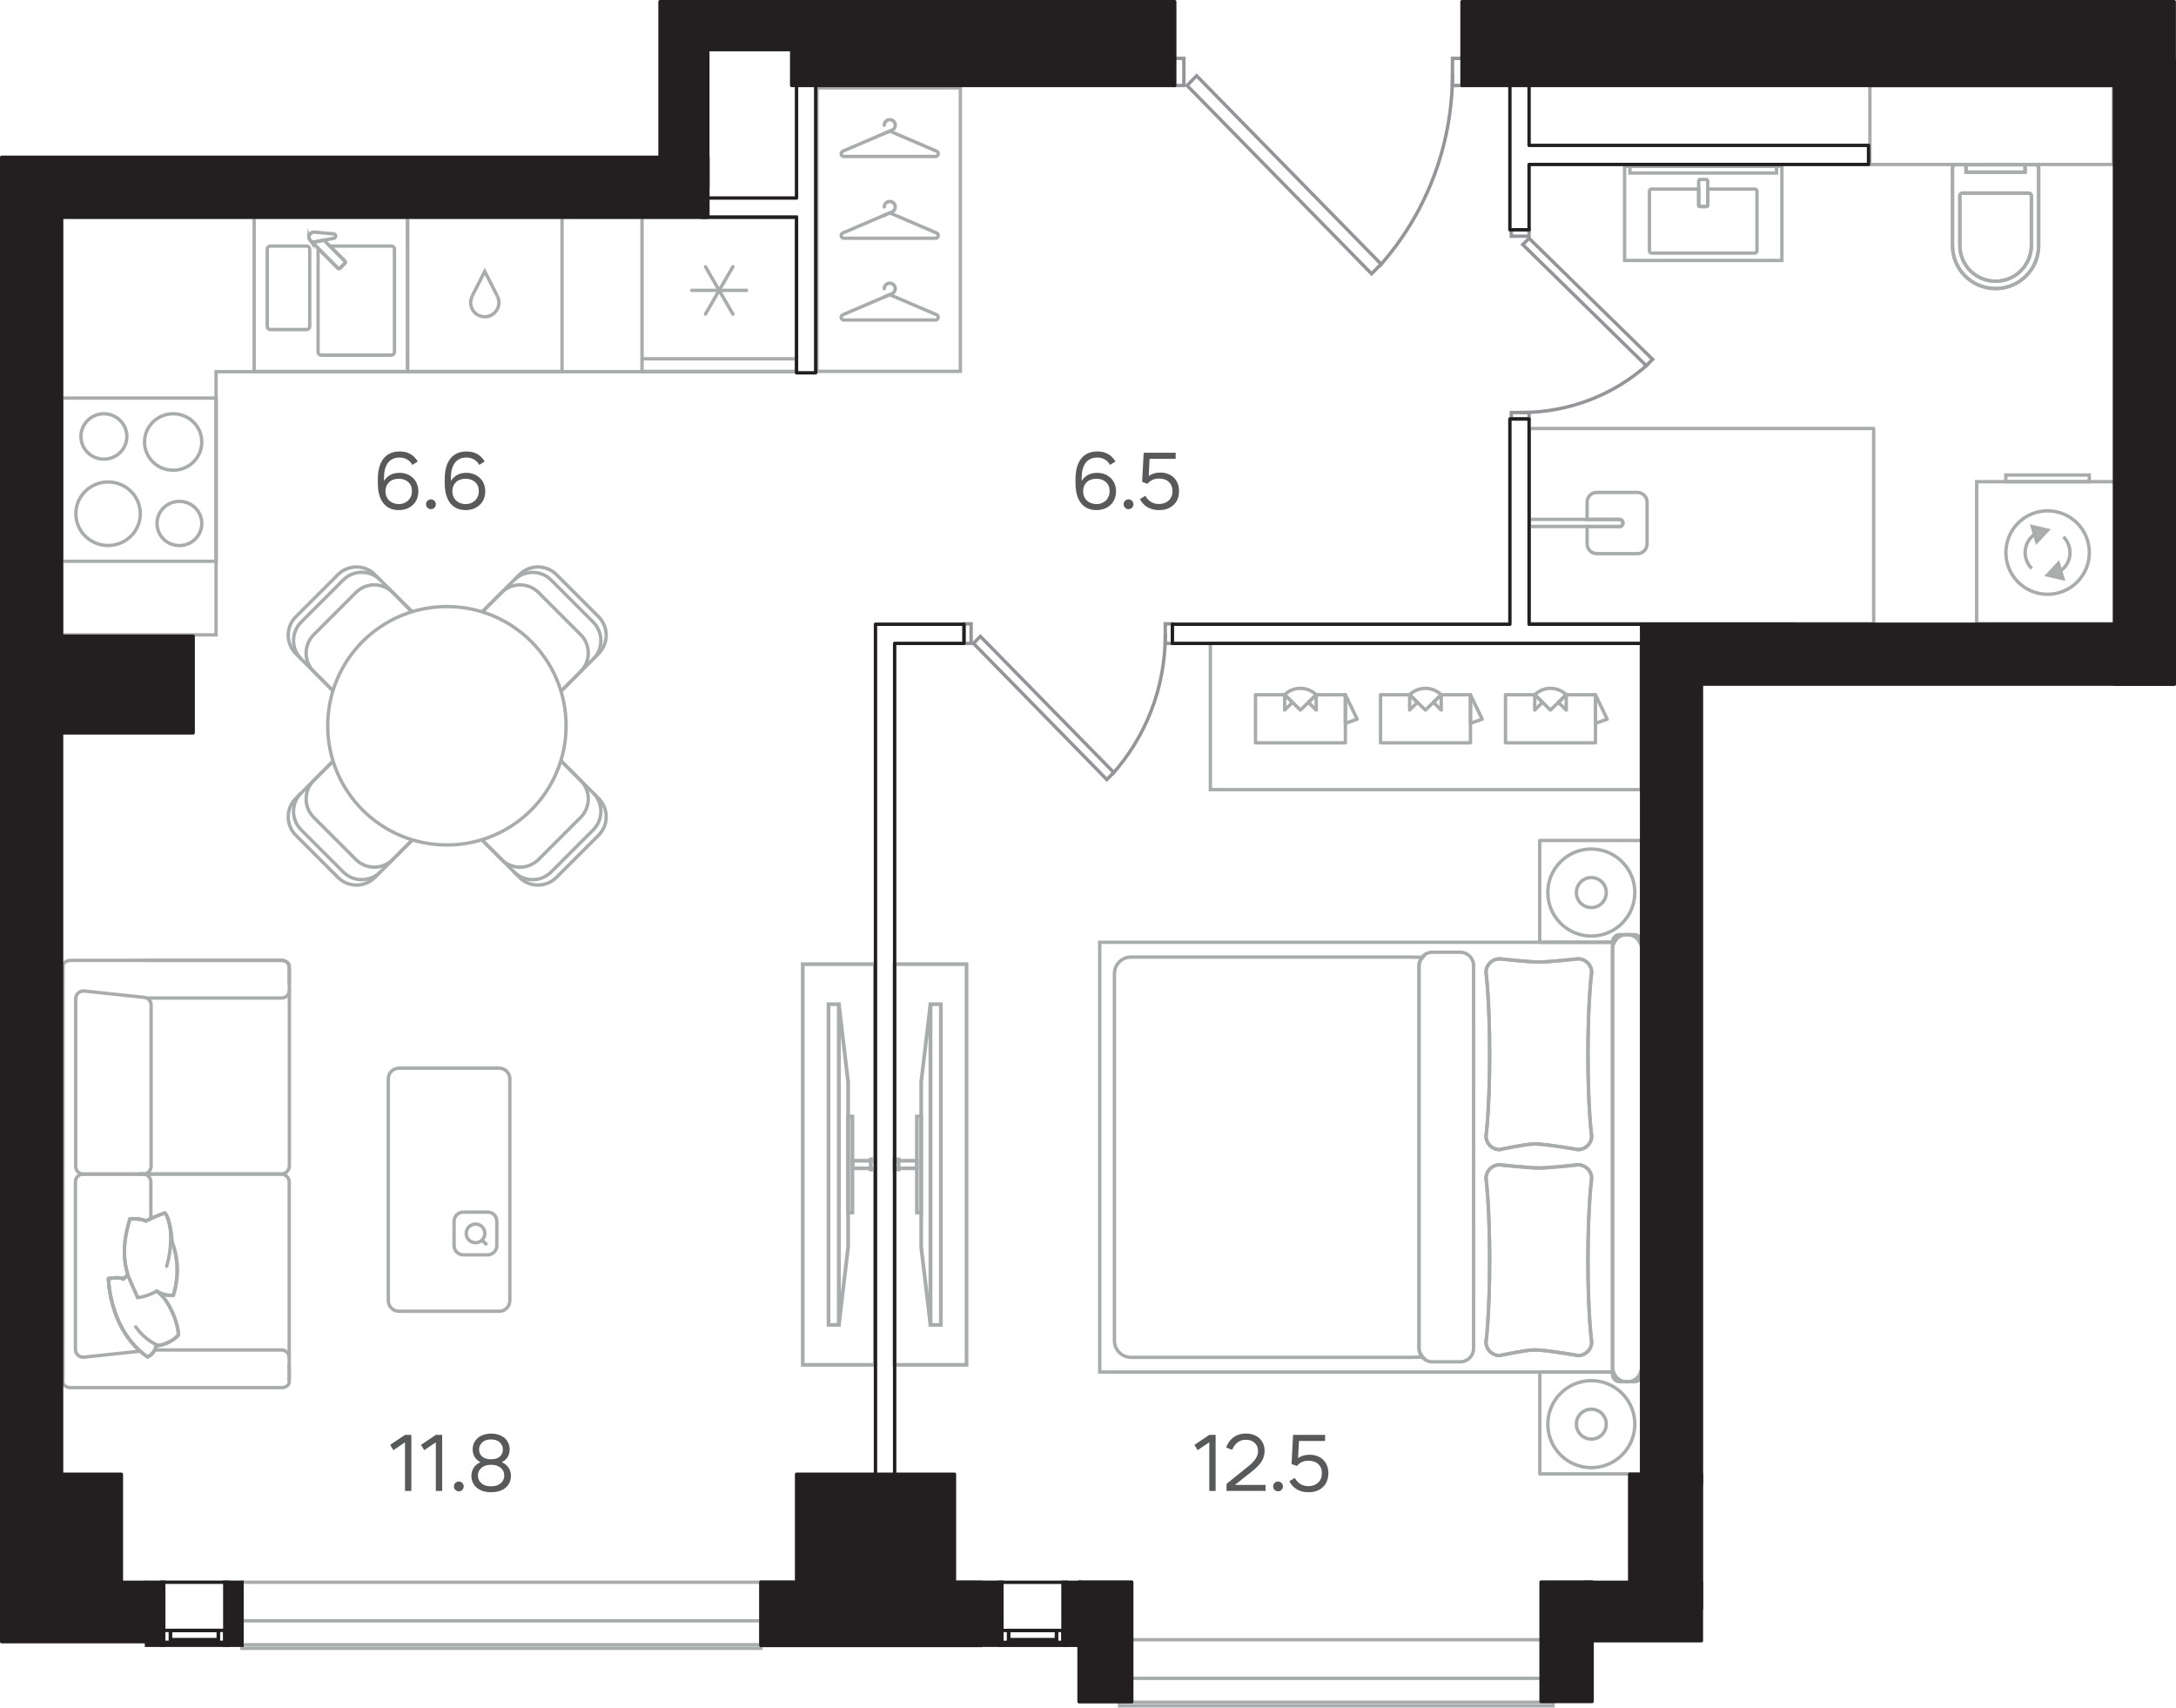 <?xml version="1.0" encoding="utf-8"?>
<!-- Generator: Adobe Illustrator 28.6.0, SVG Export Plug-In . SVG Version: 9.03 Build 54939)  -->
<svg version="1.1" xmlns="http://www.w3.org/2000/svg" xmlns:xlink="http://www.w3.org/1999/xlink" x="0px" y="0px"
	 viewBox="0 0 257.62 202.13" style="enable-background:new 0 0 257.62 202.13;" xml:space="preserve">
<g id="type-type">
</g>
<g id="type-color" style="display:none;">
	<polygon style="display:inline;fill:#E8F0DA;" points="96.57,73.89 178.76,73.89 178.76,24.29 175.36,24.29 175.36,10.12 
		142.34,10.12 142.34,39.88 141.21,39.88 141.21,10.12 96.57,10.12 96.57,10.97 104.79,11.07 104.79,11.54 96.57,11.54 96.57,54.98 
			"/>
	<path style="display:inline;fill:#E8F0DA;" d="M53.34,88.18L53.34,88.18l0.14-0.02L53.34,88.18z M14.37,186.91h80.78v-12.4h8.5
		V86.65H7.29v87.86h7.09v12.18V186.91z"/>
	<polygon style="display:inline;fill:#E8F0DA;" points="182.09,186.91 192.94,186.91 192.94,174.51 194.35,174.51 194.35,76.16 
		116.41,76.16 116.41,98.84 115.27,98.84 115.27,76.16 105.92,76.16 105.92,174.51 112.16,174.51 112.16,186.91 134.34,186.91 	"/>
	<path style="display:inline;fill:#E8F0DA;" d="M66.28,67.91L66.28,67.91l0-0.14L66.28,67.91z M39.55,67.91L39.55,67.91L39.55,67.91
		L39.55,67.91z M103.65,86.65V73.89h-7.09V44.13H94.3V25.71H7.29v49.6h15.59l0.09,11.34h75.65H103.65z"/>
	<rect x="83.1" y="4.93" style="display:inline;fill:#E8F0DA;" width="50.88" height="79"/>
	<rect x="113.7" y="10.4" style="display:inline;fill:#E8F0DA;" width="136.51" height="65.92"/>
	<rect x="76.01" y="67.84" style="display:inline;fill:#E8F0DA;" width="84.68" height="106.67"/>
	<rect x="127.88" y="177.92" style="display:inline;fill:#E8F0DA;" width="55.82" height="15.79"/>
	<path style="display:inline;fill:#E8F0DA;" d="M230.21,18.62h20.12v-8.5l-29.05,0.01v8.49h7.79H230.21z M246.67,56.81L246.67,56.81
		l0.25,0L246.67,56.81z M181.88,73.89h68.45V20.04h-39.82v8.22h-0.57v-8.22l-28.91,0.08v8.42h19.84v1.13h-19.84v44.22H181.88z"/>
</g>
<g id="bath">
	<g id="XMLID_00000171702567477797107560000014591089500642529689_">
		<g>
			<path style="fill:none;stroke:#A9ACAD;stroke-width:0.4;stroke-miterlimit:10;" d="M191.8,61.48h-10.75v0.84h10.75
				c0.19,0,0.34-0.19,0.34-0.42C192.14,61.67,191.99,61.48,191.8,61.48z"/>
			
				<polygon style="fill:none;stroke:#A9ACAD;stroke-width:0.4;stroke-linecap:round;stroke-linejoin:round;stroke-miterlimit:10;" points="
				203.38,50.72 221.83,50.72 221.83,73.82 181.05,73.82 181.05,50.72 193.96,50.72 			"/>
			<path style="fill:none;stroke:#A9ACAD;stroke-width:0.4;stroke-miterlimit:10;" d="M187.9,64.37v-2.04h3.83
				c0.23,0,0.41-0.19,0.41-0.42c0-0.23-0.18-0.42-0.41-0.42h-3.83v-2.04c0-0.64,0.51-1.16,1.14-1.16h4.82
				c0.63,0,1.14,0.52,1.14,1.16v4.93c0,0.64-0.51,1.16-1.14,1.16l-4.82,0C188.41,65.53,187.9,65.01,187.9,64.37z"/>
		</g>
	</g>
	<g>
		<g>
			<g>
				
					<rect x="192.97" y="19.63" style="fill:none;stroke:#A9ACAD;stroke-width:0.4;stroke-miterlimit:10;" width="17.36" height="0.85"/>
				<path style="fill:none;stroke:#A9ACAD;stroke-width:0.4;stroke-miterlimit:10;" d="M195.54,22.38h5.57v1.9
					c0,0.09,0.07,0.17,0.17,0.17h0.73c0.09,0,0.17-0.08,0.17-0.17v-1.9h5.57c0.14,0,0.26,0.12,0.26,0.26v7.06
					c0,0.14-0.12,0.26-0.26,0.26h-12.21c-0.14,0-0.26-0.11-0.26-0.26v-7.06C195.28,22.49,195.4,22.38,195.54,22.38z"/>
				<path style="fill:none;stroke:#A9ACAD;stroke-width:0.4;stroke-miterlimit:10;" d="M201.28,24.45h0.73
					c0.09,0,0.17-0.08,0.17-0.17v-2.87c0-0.1-0.08-0.17-0.17-0.17h-0.73c-0.1,0-0.17,0.08-0.17,0.17v2.87
					C201.11,24.37,201.18,24.45,201.28,24.45z"/>
			</g>
		</g>
		<g>
			<g>
				
					<rect x="192.34" y="19.69" style="fill:none;stroke:#A9ACAD;stroke-width:0.4;stroke-miterlimit:10;" width="18.62" height="11.14"/>
			</g>
		</g>
	</g>
	<g>
		<g>
			<path style="fill:none;stroke:#A9ACAD;stroke-width:0.4;stroke-miterlimit:10;" d="M236.26,34.16L236.26,34.16
				c-2.82,0-5.1-2.28-5.1-5.1v-9.19c0-0.21,0.17-0.38,0.38-0.38l9.44,0c0.21,0,0.38,0.17,0.38,0.38v9.19
				C241.36,31.88,239.07,34.16,236.26,34.16"/>
			<path style="fill:none;stroke:#A9ACAD;stroke-width:0.4;stroke-miterlimit:10;" d="M236.26,33.29L236.26,33.29
				c-2.34,0-4.23-1.89-4.23-4.23v-5.89c0-0.18,0.14-0.31,0.32-0.31l7.83,0c0.18,0,0.32,0.14,0.32,0.31l0,5.89
				C240.49,31.4,238.59,33.29,236.26,33.29"/>
			
				<rect x="232.76" y="19.49" style="fill:none;stroke:#A9ACAD;stroke-width:0.4;stroke-miterlimit:10;" width="6.99" height="0.89"/>
			<path style="fill:none;stroke:#A9ACAD;stroke-width:0.4;stroke-miterlimit:10;" d="M236.26,34.16L236.26,34.16
				c-2.82,0-5.1-2.28-5.1-5.1v-9.19c0-0.21,0.17-0.38,0.38-0.38l9.44,0c0.21,0,0.38,0.17,0.38,0.38v9.19
				C241.36,31.88,239.07,34.16,236.26,34.16z"/>
			<path style="fill:none;stroke:#A9ACAD;stroke-width:0.4;stroke-miterlimit:10;" d="M236.26,33.29L236.26,33.29
				c-2.34,0-4.23-1.89-4.23-4.23v-5.89c0-0.18,0.14-0.31,0.32-0.31l7.83,0c0.18,0,0.32,0.14,0.32,0.31l0,5.89
				C240.49,31.4,238.59,33.29,236.26,33.29z"/>
			
				<rect x="232.76" y="19.49" style="fill:none;stroke:#A9ACAD;stroke-width:0.4;stroke-miterlimit:10;" width="6.99" height="0.89"/>
		</g>
	</g>
	<g>
		<g>
			
				<rect x="234.02" y="57.02" style="fill:none;stroke:#A9ACAD;stroke-width:0.4;stroke-miterlimit:10;" width="16.79" height="16.79"/>
			<g>
				<polygon style="fill:#AEAEAC;stroke:#A9ACAD;stroke-width:0.4;stroke-miterlimit:10;" points="240.6,62.33 242.42,62.76 
					241.14,64.12 				"/>
				<polygon style="fill:#AEAEAC;stroke:#A9ACAD;stroke-width:0.4;stroke-miterlimit:10;" points="244.23,68.49 242.41,68.07 
					243.69,66.7 				"/>
				<path style="fill:none;stroke:#A9ACAD;stroke-width:0.4;stroke-miterlimit:10;" d="M237.48,65.41c0,2.73,2.21,4.94,4.94,4.94
					c2.72,0,4.94-2.21,4.94-4.94c0-2.73-2.21-4.94-4.94-4.94C239.69,60.47,237.48,62.68,237.48,65.41z"/>
				<path style="fill:none;stroke:#A9ACAD;stroke-width:0.4;stroke-miterlimit:10;" d="M241.11,63.1c-0.81,0.46-1.35,1.32-1.35,2.31
					c0,0.73,0.3,1.4,0.78,1.88"/>
				<path style="fill:none;stroke:#A9ACAD;stroke-width:0.4;stroke-miterlimit:10;" d="M243.72,67.73c0.81-0.46,1.35-1.32,1.35-2.31
					c0-0.73-0.3-1.4-0.78-1.88"/>
			</g>
			
				<rect x="237.47" y="56.23" style="fill:none;stroke:#A9ACAD;stroke-width:0.4;stroke-miterlimit:10;" width="9.88" height="0.79"/>
		</g>
	</g>
	
		<rect x="221.38" y="10.13" style="fill:none;stroke:#A9ACAD;stroke-width:0.4;stroke-miterlimit:10;" width="28.82" height="9.34"/>
</g>
<g id="kitchen">
	<g>
		<g>
			
				<rect x="7.29" y="47.12" style="fill:none;stroke:#A9ACAD;stroke-width:0.4;stroke-miterlimit:10;" width="18.3" height="19.32"/>
			<g>
				<path style="fill:none;stroke:#A9ACAD;stroke-width:0.4;stroke-miterlimit:10;" d="M15.02,51.67c0-1.48-1.22-2.69-2.72-2.69
					c-1.5,0-2.72,1.2-2.72,2.69c0,1.48,1.22,2.68,2.72,2.68C13.8,54.35,15.02,53.15,15.02,51.67z"/>
				<path style="fill:none;stroke:#A9ACAD;stroke-width:0.4;stroke-miterlimit:10;" d="M16.61,60.81c0-2.08-1.71-3.76-3.81-3.76
					c-2.11,0-3.82,1.69-3.82,3.76c0,2.08,1.71,3.76,3.82,3.76C14.9,64.58,16.61,62.89,16.61,60.81z"/>
				<path style="fill:none;stroke:#A9ACAD;stroke-width:0.4;stroke-miterlimit:10;" d="M23.89,61.96c0-1.44-1.19-2.61-2.65-2.61
					c-1.47,0-2.65,1.17-2.65,2.61c0,1.45,1.19,2.62,2.65,2.62C22.7,64.58,23.89,63.41,23.89,61.96z"/>
				<path style="fill:none;stroke:#A9ACAD;stroke-width:0.4;stroke-miterlimit:10;" d="M23.89,52.32c0-1.85-1.52-3.34-3.39-3.34
					c-1.87,0-3.39,1.5-3.39,3.34c0,1.85,1.52,3.34,3.39,3.34C22.37,55.67,23.89,54.17,23.89,52.32z"/>
			</g>
		</g>
	</g>
	<g>
		<g>
			
				<rect x="30.09" y="25.67" style="fill:none;stroke:#A9ACAD;stroke-width:0.4;stroke-miterlimit:10;" width="18.17" height="18.3"/>
			<path style="fill:none;stroke:#A9ACAD;stroke-width:0.4;stroke-miterlimit:10;" d="M36.31,39.01H32c-0.2,0-0.36-0.16-0.36-0.36
				v-9.15c0-0.2,0.16-0.37,0.36-0.37h4.31c0.2,0,0.36,0.17,0.36,0.37v9.15C36.67,38.84,36.51,39.01,36.31,39.01z"/>
			<path style="fill:none;stroke:#A9ACAD;stroke-width:0.4;stroke-miterlimit:10;" d="M46.35,29.13h-7.29l1.77,1.78
				c0.07,0.07,0.07,0.19,0,0.26l-0.57,0.58c-0.07,0.07-0.18,0.07-0.26,0l-2.31-2.32c-0.01,0.03-0.03,0.05-0.03,0.07v12.17
				c0,0.2,0.16,0.37,0.36,0.37h8.32c0.2,0,0.36-0.16,0.36-0.37V29.49C46.71,29.29,46.55,29.13,46.35,29.13z"/>
			<g>
				<path style="fill:none;stroke:#A9ACAD;stroke-width:0.4;stroke-miterlimit:10;" d="M37.19,27.47c-0.01,0-0.02,0-0.03,0
					L37.19,27.47z"/>
				<path style="fill:none;stroke:#A9ACAD;stroke-width:0.4;stroke-miterlimit:10;" d="M36.6,27.96c-0.01,0.04-0.02,0.07-0.02,0.11
					C36.58,28.03,36.59,28,36.6,27.96z"/>
				<path style="fill:none;stroke:#A9ACAD;stroke-width:0.4;stroke-miterlimit:10;" d="M36.93,27.52c0.04-0.02,0.08-0.02,0.12-0.03
					C37.01,27.5,36.97,27.5,36.93,27.52z"/>
				<path style="fill:none;stroke:#A9ACAD;stroke-width:0.4;stroke-miterlimit:10;" d="M36.81,27.6c-0.02,0.02-0.04,0.02-0.06,0.04
					c0,0,0,0.01-0.01,0.01C36.76,27.63,36.79,27.62,36.81,27.6z"/>
				<path style="fill:none;stroke:#A9ACAD;stroke-width:0.4;stroke-miterlimit:10;" d="M36.73,28.45c0.01,0.01,0.01,0.02,0.02,0.02
					l0.01,0.01C36.75,28.47,36.74,28.46,36.73,28.45z"/>
				<path style="fill:none;stroke:#A9ACAD;stroke-width:0.4;stroke-miterlimit:10;" d="M40.82,30.91l-2.46-2.48l-1.17,0.22
					c-0.16,0.01-0.3-0.05-0.41-0.15l3.22,3.24c0.07,0.07,0.19,0.07,0.26,0l0.57-0.58C40.89,31.1,40.89,30.98,40.82,30.91z"/>
				<path style="fill:none;stroke:#A9ACAD;stroke-width:0.4;stroke-miterlimit:10;" d="M36.62,27.84c0.01-0.02,0.03-0.04,0.04-0.06
					C36.65,27.8,36.63,27.82,36.62,27.84z"/>
				<path style="fill:none;stroke:#A9ACAD;stroke-width:0.4;stroke-miterlimit:10;" d="M36.63,28.29c-0.01-0.03-0.01-0.06-0.02-0.09
					C36.61,28.23,36.61,28.26,36.63,28.29z"/>
			</g>
			<path style="fill:none;stroke:#A9ACAD;stroke-width:0.4;stroke-miterlimit:10;" d="M39.5,27.68c0.31,0.03,0.33,0.47,0.02,0.53
				l-2.33,0.44c-0.33,0.02-0.6-0.24-0.61-0.56c-0.02-0.32,0.23-0.6,0.56-0.62L39.5,27.68z"/>
		</g>
	</g>
	<g>
		<g>
			
				<rect x="76.01" y="25.67" style="fill:none;stroke:#A9ACAD;stroke-width:0.4;stroke-miterlimit:10;" width="18.29" height="18.29"/>
			<line style="fill:none;stroke:#A9ACAD;stroke-width:0.4;stroke-miterlimit:10;" x1="76.01" y1="42.47" x2="94.3" y2="42.47"/>
			
				<line style="fill:none;stroke:#A9ACAD;stroke-width:0.4;stroke-linecap:round;stroke-linejoin:round;stroke-miterlimit:10;" x1="81.9" y1="34.37" x2="88.39" y2="34.37"/>
			
				<line style="fill:none;stroke:#A9ACAD;stroke-width:0.4;stroke-linecap:round;stroke-linejoin:round;stroke-miterlimit:10;" x1="83.52" y1="31.57" x2="86.77" y2="37.18"/>
			
				<line style="fill:none;stroke:#A9ACAD;stroke-width:0.4;stroke-linecap:round;stroke-linejoin:round;stroke-miterlimit:10;" x1="83.52" y1="37.18" x2="86.77" y2="31.57"/>
		</g>
	</g>
	<polygon style="fill:none;stroke:#A9ACAD;stroke-width:0.4;stroke-miterlimit:10;" points="7.29,75.15 25.58,75.15 25.58,44 
		94.3,44 94.3,25.71 25.58,25.71 21.29,25.71 7.29,25.71 	"/>
	<g id="XMLID_00000179618964582033879510000004727438491074251191_">
		<g>
			
				<rect x="48.25" y="25.67" style="fill:none;stroke:#A9ACAD;stroke-width:0.4;stroke-miterlimit:10;" width="18.29" height="18.3"/>
			<g>
				<path style="fill:none;stroke:#A9ACAD;stroke-width:0.4;stroke-miterlimit:10;" d="M58.89,35.07c0.36,0.7,0.16,1.55-0.45,2.06
					c-0.61,0.49-1.48,0.49-2.1,0c-0.61-0.51-0.8-1.36-0.43-2.06"/>
				<polyline style="fill:none;stroke:#A9ACAD;stroke-width:0.4;stroke-miterlimit:10;" points="58.89,35.06 57.39,32.13 
					55.89,35.06 				"/>
			</g>
		</g>
	</g>
</g>
<g id="furniture">
	<g>
		<g>
			<path style="fill:none;stroke:#A9ACAD;stroke-width:0.4;stroke-miterlimit:10;" d="M175.93,139.49c0,0,0.43,3.07,0.43,9.68
				c0,6.6-0.43,9.68-0.43,9.68c0,0.89,0.72,1.61,1.61,1.61c0,0,3.05-0.65,4.08-0.67c1.31-0.02,5.21,0.67,5.21,0.67
				c0.89,0,1.61-0.72,1.61-1.61c0,0-0.44-3.07-0.44-9.68c0-6.6,0.44-9.68,0.44-9.68c0-0.89-0.72-1.61-1.61-1.61
				c0,0-3.47,0.38-4.63,0.38c-1.17,0-4.66-0.38-4.66-0.38C176.65,137.88,175.93,138.6,175.93,139.49"/>
			<path style="fill:none;stroke:#A9ACAD;stroke-width:0.4;stroke-miterlimit:10;" d="M175.93,115.11c0,0,0.43,3.07,0.43,9.68
				c0,6.6-0.43,9.68-0.43,9.68c0,0.89,0.72,1.61,1.61,1.61c0,0,3.05-0.65,4.08-0.67c1.31-0.02,5.21,0.67,5.21,0.67
				c0.89,0,1.61-0.72,1.61-1.61c0,0-0.44-3.07-0.44-9.68c0-6.6,0.44-9.68,0.44-9.68c0-0.89-0.72-1.61-1.61-1.61
				c0,0-3.47,0.38-4.63,0.38c-1.17,0-4.66-0.38-4.66-0.38C176.65,113.5,175.93,114.22,175.93,115.11"/>
			<path style="fill:none;stroke:#A9ACAD;stroke-width:0.4;stroke-miterlimit:10;" d="M168,114.4v45.1c0,0.44,0.18,0.84,0.46,1.14
				l-1.43,0.03H133.9c-1.08,0-1.96-0.88-1.96-1.96v-43.46c0-1.08,0.88-1.96,1.96-1.96h33.13l1.4,0.03
				C168.17,113.61,168,113.98,168,114.4z"/>
			<path style="fill:none;stroke:#A9ACAD;stroke-width:0.4;stroke-miterlimit:10;" d="M169.57,112.72h3.32
				c0.86,0,1.57,0.7,1.57,1.57v45.34c0,0.86-0.7,1.57-1.57,1.57h-3.32c-0.86,0-1.57-0.7-1.57-1.57v-45.34
				C168,113.42,168.7,112.72,169.57,112.72z"/>
			<path style="fill:none;stroke:#A9ACAD;stroke-width:0.4;stroke-linecap:round;stroke-linejoin:round;stroke-miterlimit:10;" d="
				M194.35,111.54h-0.22c-0.28-0.53-0.82-0.91-1.47-0.91h-0.08c-0.64,0-1.19,0.37-1.47,0.91h-8.82V99.49h12.05V111.54z"/>
			<path style="fill:none;stroke:#A9ACAD;stroke-width:0.4;stroke-linecap:round;stroke-linejoin:round;stroke-miterlimit:10;" d="
				M192.59,163.56h0.08c0.74,0,1.35-0.48,1.57-1.14h0.11v12.05H182.3v-12.05h8.72C191.25,163.08,191.85,163.56,192.59,163.56z"/>
			<g>
				<path style="fill:none;stroke:#A9ACAD;stroke-width:0.4;stroke-miterlimit:10;" d="M194.35,161.87v0.54h-0.11
					C194.3,162.24,194.35,162.07,194.35,161.87z"/>
				<path style="fill:none;stroke:#A9ACAD;stroke-width:0.4;stroke-miterlimit:10;" d="M194.14,111.54h0.21v0.78
					C194.35,112.03,194.26,111.78,194.14,111.54z"/>
				<path style="fill:none;stroke:#A9ACAD;stroke-width:0.4;stroke-miterlimit:10;" d="M190.91,112.32v49.55
					c0,0.19,0.05,0.37,0.11,0.54H130.2v-50.87l60.93,0C191,111.78,190.91,112.04,190.91,112.32z"/>
			</g>
			<path style="fill:none;stroke:#A9ACAD;stroke-width:0.4;stroke-miterlimit:10;" d="M191.75,110.64h1.76
				c0.46,0,0.84,0.38,0.84,0.84v51.23c0,0.46-0.38,0.84-0.84,0.84h-1.76c-0.46,0-0.84-0.38-0.84-0.84v-51.23
				C190.91,111.01,191.28,110.64,191.75,110.64z"/>
			<path style="fill:none;stroke:#A9ACAD;stroke-width:0.4;stroke-miterlimit:10;" d="M188.4,163.43c2.84,0,5.15,2.31,5.15,5.15
				c0,2.85-2.31,5.15-5.15,5.15c-2.85,0-5.15-2.31-5.15-5.15C183.25,165.74,185.55,163.43,188.4,163.43z"/>
			<path style="fill:none;stroke:#A9ACAD;stroke-width:0.4;stroke-miterlimit:10;" d="M188.4,166.81c0.98,0,1.77,0.79,1.77,1.77
				c0,0.98-0.79,1.77-1.77,1.77c-0.98,0-1.77-0.79-1.77-1.77C186.63,167.6,187.42,166.81,188.4,166.81z"/>
			<path style="fill:none;stroke:#A9ACAD;stroke-width:0.4;stroke-miterlimit:10;" d="M188.4,100.5c2.84,0,5.15,2.31,5.15,5.15
				c0,2.85-2.31,5.15-5.15,5.15c-2.85,0-5.15-2.31-5.15-5.15C183.25,102.81,185.55,100.5,188.4,100.5z"/>
			<path style="fill:none;stroke:#A9ACAD;stroke-width:0.4;stroke-miterlimit:10;" d="M188.4,103.88c0.98,0,1.77,0.79,1.77,1.78
				c0,0.98-0.79,1.77-1.77,1.77c-0.98,0-1.77-0.79-1.77-1.77C186.63,104.68,187.42,103.88,188.4,103.88z"/>
			<path style="fill:none;stroke:#A9ACAD;stroke-width:0.4;stroke-miterlimit:10;" d="M175.93,139.49c0,0,0.43,3.07,0.43,9.68
				c0,6.6-0.43,9.68-0.43,9.68c0,0.89,0.72,1.61,1.61,1.61c0,0,3.05-0.65,4.08-0.67c1.31-0.02,5.21,0.67,5.21,0.67
				c0.89,0,1.61-0.72,1.61-1.61c0,0-0.44-3.07-0.44-9.68c0-6.6,0.44-9.68,0.44-9.68c0-0.89-0.72-1.61-1.61-1.61
				c0,0-3.47,0.38-4.63,0.38c-1.17,0-4.66-0.38-4.66-0.38C176.65,137.88,175.93,138.6,175.93,139.49z"/>
			<path style="fill:none;stroke:#A9ACAD;stroke-width:0.4;stroke-miterlimit:10;" d="M175.93,115.11c0,0,0.43,3.07,0.43,9.68
				c0,6.6-0.43,9.68-0.43,9.68c0,0.89,0.72,1.61,1.61,1.61c0,0,3.05-0.65,4.08-0.67c1.31-0.02,5.21,0.67,5.21,0.67
				c0.89,0,1.61-0.72,1.61-1.61c0,0-0.44-3.07-0.44-9.68c0-6.6,0.44-9.68,0.44-9.68c0-0.89-0.72-1.61-1.61-1.61
				c0,0-3.47,0.38-4.63,0.38c-1.17,0-4.66-0.38-4.66-0.38C176.65,113.5,175.93,114.22,175.93,115.11z"/>
		</g>
	</g>
	<g>
		<g>
			<path style="fill:none;stroke:#A9ACAD;stroke-width:0.4;stroke-linecap:round;stroke-linejoin:round;stroke-miterlimit:10;" d="
				M34.24,116.44v-2.11c0-0.36-0.41-0.65-0.92-0.65H8.38c-0.51,0-0.92,0.29-0.92,0.65l0,49.28c0,0.36,0.41,0.65,0.92,0.65h24.94
				c0.51,0,0.92-0.29,0.92-0.65v-2.06"/>
			<path style="fill:none;stroke:#A9ACAD;stroke-width:0.4;stroke-linecap:round;stroke-linejoin:round;stroke-miterlimit:10;" d="
				M34.26,117.22v20.79c0,0.53-0.43,0.96-0.96,0.96H16.52"/>
			<path style="fill:none;stroke:#A9ACAD;stroke-width:0.4;stroke-linecap:round;stroke-linejoin:round;stroke-miterlimit:10;" d="
				M34.24,160.72v-20.79c0-0.53-0.43-0.95-0.96-0.95H16.51"/>
			<path style="fill:none;stroke:#A9ACAD;stroke-width:0.4;stroke-linecap:round;stroke-linejoin:round;stroke-miterlimit:10;" d="
				M17.38,118.14h15.96c0.51,0,0.92-0.41,0.92-0.92v-2.62c0-0.51-0.41-0.92-0.92-0.92H17.38"/>
			<path style="fill:none;stroke:#A9ACAD;stroke-width:0.4;stroke-linecap:round;stroke-linejoin:round;stroke-miterlimit:10;" d="
				M17.89,138.05v-19.08c0-0.47-0.36-0.87-0.82-0.91l-7.09-0.75c-0.54-0.06-1.02,0.37-1.02,0.91v19.84c0,0.51,0.41,0.92,0.92,0.92
				h7.09C17.48,138.97,17.89,138.56,17.89,138.05z"/>
			<path style="fill:none;stroke:#A9ACAD;stroke-width:0.4;stroke-linecap:round;stroke-linejoin:round;stroke-miterlimit:10;" d="
				M17.27,144.53c-0.74-0.36-1.89-0.23-1.89-0.23c-0.97,3.12-0.7,5.2-0.21,6.67c0,0-0.02,0.01-0.05,0.03
				c-0.11,0.06-0.35,0.21-0.52,0.41c-0.09-0.08-0.24-0.12-0.43-0.14c-0.54-0.06-1.33,0.08-1.33,0.08s0,0.02,0,0.07
				c0,0.09,0.01,0.27,0.03,0.51c0.1,1.11,0.49,3.61,1.94,5.9c0.47,0.74,1.06,1.46,1.78,2.11l-6.64,0.71
				c-0.54,0.06-1.02-0.37-1.02-0.91v-19.84c0-0.51,0.41-0.92,0.92-0.92h7.09c0.51,0,0.92,0.41,0.92,0.92v4.35
				C17.68,144.33,17.47,144.43,17.27,144.53z"/>
			<g>
				<g>
					
						<path style="fill:none;stroke:#A9ACAD;stroke-width:0.4;stroke-linecap:round;stroke-linejoin:round;stroke-miterlimit:10;" d="
						M17.27,144.53c-0.74-0.36-1.89-0.23-1.89-0.23c-1.75,5.65,0.53,7.91,0.9,9.29l-1.11-2.61c0,0-0.35,0.17-0.57,0.44
						c-0.36-0.32-1.75-0.06-1.75-0.06s0.07,6.09,4.61,9.27c0.86-0.33,1.06-1.33,1.06-1.33s1.38,0,2.61-1.24
						c0-1.56-1.27-4.41-2.57-5.21c0,0,0.89,0.58,1.96,0.51c0.46-1.35,0.83-3.83-0.13-6.29c-0.25-3-0.86-3.49-0.86-3.49
						S18.29,144.02,17.27,144.53z"/>
					
						<path style="fill:none;stroke:#A9ACAD;stroke-width:0.4;stroke-linecap:round;stroke-linejoin:round;stroke-miterlimit:10;" d="
						M16.28,153.58c0,0,0.87,0.03,2.28-0.75"/>
					
						<path style="fill:none;stroke:#A9ACAD;stroke-width:0.4;stroke-linecap:round;stroke-linejoin:round;stroke-miterlimit:10;" d="
						M15.38,144.29c0,0,1.16-0.12,1.89,0.23c1.02-0.51,2.24-0.96,2.24-0.96s0.61,0.49,0.86,3.49c0.96,2.46,0.59,4.95,0.13,6.29
						c-1.07,0.07-1.96-0.51-1.96-0.51c1.3,0.79,2.58,3.65,2.57,5.21c-1.23,1.24-2.61,1.24-2.61,1.24s-0.2,1-1.06,1.33
						c-4.54-3.17-4.61-9.27-4.61-9.27s1.39-0.26,1.75,0.06c0.22-0.27,0.57-0.44,0.57-0.44"/>
				</g>
				<path style="fill:none;stroke:#A9ACAD;stroke-width:0.4;stroke-linecap:round;stroke-linejoin:round;stroke-miterlimit:10;" d="
					M19.73,149.89c0.3-1.03,0.53-2.32,0.47-3.79c-0.01-0.31-0.04-0.61-0.07-0.9"/>
				<path style="fill:none;stroke:#A9ACAD;stroke-width:0.4;stroke-linecap:round;stroke-linejoin:round;stroke-miterlimit:10;" d="
					M16.07,157.07c0.49,0.67,1.15,1.38,2.06,1.9c0.19,0.11,0.38,0.21,0.57,0.29"/>
			</g>
			<path style="fill:none;stroke:#A9ACAD;stroke-width:0.4;stroke-linecap:round;stroke-linejoin:round;stroke-miterlimit:10;" d="
				M18.32,159.8h15c0.51,0,0.92,0.41,0.92,0.92v2.62"/>
		</g>
	</g>
	<g>
		<g>
			<path style="fill:none;stroke:#A9ACAD;stroke-width:0.4;stroke-miterlimit:10;" d="M70.23,93.86c1.21,1.21,1.21,3.17,0,4.38
				l-4.98,4.98c-1.21,1.21-3.17,1.21-4.38,0"/>
			<path style="fill:none;stroke:#A9ACAD;stroke-width:0.4;stroke-miterlimit:10;" d="M57.13,99.49l2.25,2.25
				c1.21,1.21,3.17,1.21,4.38,0l4.98-4.98c1.21-1.21,1.21-3.17,0-4.38l-2.25-2.25"/>
			<path style="fill:none;stroke:#A9ACAD;stroke-width:0.4;stroke-miterlimit:10;" d="M57.13,99.49l4.37,4.37
				c1.21,1.21,3.17,1.21,4.38,0l4.98-4.98c1.21-1.21,1.21-3.17,0-4.38l-4.37-4.37"/>
		</g>
		<g>
			<path style="fill:none;stroke:#A9ACAD;stroke-width:0.4;stroke-miterlimit:10;" d="M35.66,78.01c-1.21-1.21-1.21-3.17,0-4.38
				l4.98-4.98c1.21-1.21,3.17-1.21,4.38,0"/>
			<path style="fill:none;stroke:#A9ACAD;stroke-width:0.4;stroke-miterlimit:10;" d="M48.76,72.39l-2.25-2.25
				c-1.21-1.21-3.17-1.21-4.38,0l-4.98,4.98c-1.21,1.21-1.21,3.17,0,4.38l2.25,2.25"/>
			<path style="fill:none;stroke:#A9ACAD;stroke-width:0.4;stroke-miterlimit:10;" d="M48.76,72.39l-4.37-4.37
				c-1.21-1.21-3.17-1.21-4.38,0l-4.98,4.98c-1.21,1.21-1.21,3.17,0,4.38l4.37,4.37"/>
		</g>
		<g>
			<path style="fill:none;stroke:#A9ACAD;stroke-width:0.4;stroke-miterlimit:10;" d="M45.02,103.22c-1.21,1.21-3.17,1.21-4.38,0
				l-4.98-4.98c-1.21-1.21-1.21-3.17,0-4.38"/>
			<path style="fill:none;stroke:#A9ACAD;stroke-width:0.4;stroke-miterlimit:10;" d="M39.4,90.13l-2.25,2.25
				c-1.21,1.21-1.21,3.17,0,4.38l4.98,4.98c1.21,1.21,3.17,1.21,4.38,0l2.25-2.25"/>
			<path style="fill:none;stroke:#A9ACAD;stroke-width:0.4;stroke-miterlimit:10;" d="M39.4,90.13l-4.37,4.37
				c-1.21,1.21-1.21,3.17,0,4.38l4.98,4.98c1.21,1.21,3.17,1.21,4.38,0l4.37-4.37"/>
		</g>
		<g>
			<path style="fill:none;stroke:#A9ACAD;stroke-width:0.4;stroke-miterlimit:10;" d="M60.87,68.66c1.21-1.21,3.17-1.21,4.38,0
				l4.98,4.98c1.21,1.21,1.21,3.17,0,4.38"/>
			<path style="fill:none;stroke:#A9ACAD;stroke-width:0.4;stroke-miterlimit:10;" d="M66.49,81.75l2.25-2.25
				c1.21-1.21,1.21-3.17,0-4.38l-4.98-4.98c-1.21-1.21-3.17-1.21-4.38,0l-2.25,2.25"/>
			<path style="fill:none;stroke:#A9ACAD;stroke-width:0.4;stroke-miterlimit:10;" d="M66.49,81.75l4.37-4.37
				c1.21-1.21,1.21-3.17,0-4.38l-4.98-4.98c-1.21-1.21-3.17-1.21-4.38,0l-4.37,4.37"/>
		</g>
		<circle style="fill:none;stroke:#A9ACAD;stroke-width:0.4;stroke-miterlimit:10;" cx="52.91" cy="85.91" r="14.11"/>
	</g>
	<g>
		<g>
			<rect x="143.3" y="76.16" style="fill:none;stroke:#A9ACAD;stroke-width:0.4;stroke-miterlimit:10;" width="51" height="17.31"/>
		</g>
		<g>
			<g>
				<g>
					
						<polyline style="fill:none;stroke:#A9ACAD;stroke-width:0.4;stroke-linecap:round;stroke-linejoin:round;stroke-miterlimit:10;" points="
						175.48,85.13 174.09,82.24 174.09,85.62 175.48,85.13 					"/>
					
						<polyline style="fill:none;stroke:#A9ACAD;stroke-width:0.4;stroke-linecap:round;stroke-linejoin:round;stroke-miterlimit:10;" points="
						170.63,82.24 169.7,83.14 170.63,84.05 170.63,82.24 					"/>
					
						<polyline style="fill:none;stroke:#A9ACAD;stroke-width:0.4;stroke-linecap:round;stroke-linejoin:round;stroke-miterlimit:10;" points="
						167.82,83.14 166.89,82.24 166.89,84.05 167.82,83.14 					"/>
					
						<polyline style="fill:none;stroke:#A9ACAD;stroke-width:0.4;stroke-linecap:round;stroke-linejoin:round;stroke-miterlimit:10;" points="
						163.44,82.24 163.44,87.93 174.09,87.93 174.09,82.24 170.63,82.24 168.76,84.05 166.89,82.24 163.44,82.24 					"/>
					
						<path style="fill:none;stroke:#A9ACAD;stroke-width:0.4;stroke-linecap:round;stroke-linejoin:round;stroke-miterlimit:10;" d="
						M170.63,82.24c-0.49-0.48-1.17-0.76-1.87-0.76s-1.37,0.27-1.87,0.76"/>
				</g>
			</g>
		</g>
		<g>
			<g>
				<g>
					
						<polyline style="fill:none;stroke:#A9ACAD;stroke-width:0.4;stroke-linecap:round;stroke-linejoin:round;stroke-miterlimit:10;" points="
						190.28,85.13 188.89,82.24 188.89,85.62 190.28,85.13 					"/>
					
						<polyline style="fill:none;stroke:#A9ACAD;stroke-width:0.4;stroke-linecap:round;stroke-linejoin:round;stroke-miterlimit:10;" points="
						185.43,82.24 184.5,83.14 185.43,84.05 185.43,82.24 					"/>
					
						<polyline style="fill:none;stroke:#A9ACAD;stroke-width:0.4;stroke-linecap:round;stroke-linejoin:round;stroke-miterlimit:10;" points="
						182.62,83.14 181.7,82.24 181.7,84.05 182.62,83.14 					"/>
					
						<polyline style="fill:none;stroke:#A9ACAD;stroke-width:0.4;stroke-linecap:round;stroke-linejoin:round;stroke-miterlimit:10;" points="
						178.24,82.24 178.24,87.93 188.89,87.93 188.89,82.24 185.43,82.24 183.56,84.05 181.7,82.24 178.24,82.24 					"/>
					
						<path style="fill:none;stroke:#A9ACAD;stroke-width:0.4;stroke-linecap:round;stroke-linejoin:round;stroke-miterlimit:10;" d="
						M185.44,82.24c-0.49-0.48-1.17-0.76-1.87-0.76s-1.37,0.27-1.87,0.76"/>
				</g>
			</g>
		</g>
		<g>
			<g>
				<g>
					
						<polyline style="fill:none;stroke:#A9ACAD;stroke-width:0.4;stroke-linecap:round;stroke-linejoin:round;stroke-miterlimit:10;" points="
						160.68,85.13 159.28,82.24 159.28,85.62 160.68,85.13 					"/>
					
						<polyline style="fill:none;stroke:#A9ACAD;stroke-width:0.4;stroke-linecap:round;stroke-linejoin:round;stroke-miterlimit:10;" points="
						155.83,82.24 154.9,83.14 155.83,84.05 155.83,82.24 					"/>
					
						<polyline style="fill:none;stroke:#A9ACAD;stroke-width:0.4;stroke-linecap:round;stroke-linejoin:round;stroke-miterlimit:10;" points="
						153.02,83.14 152.09,82.24 152.09,84.05 153.02,83.14 					"/>
					
						<polyline style="fill:none;stroke:#A9ACAD;stroke-width:0.4;stroke-linecap:round;stroke-linejoin:round;stroke-miterlimit:10;" points="
						148.64,82.24 148.64,87.93 159.28,87.93 159.28,82.24 155.83,82.24 153.96,84.05 152.09,82.24 148.64,82.24 					"/>
					
						<path style="fill:none;stroke:#A9ACAD;stroke-width:0.4;stroke-linecap:round;stroke-linejoin:round;stroke-miterlimit:10;" d="
						M155.83,82.24c-0.49-0.48-1.17-0.76-1.87-0.76s-1.37,0.27-1.87,0.76"/>
				</g>
			</g>
		</g>
	</g>
	<g>
		
			<rect x="96.73" y="10.4" style="fill:none;stroke:#A9ACAD;stroke-width:0.4;stroke-miterlimit:10;" width="16.97" height="33.56"/>
	</g>
	<g>
		<path style="fill:none;stroke:#A9ACAD;stroke-width:0.4;stroke-linecap:round;stroke-linejoin:round;stroke-miterlimit:10;" d="
			M110.76,37.88H99.91c-0.35,0-0.45-0.48-0.13-0.62l5.43-2.33c0.08-0.03,0.17-0.03,0.25,0l5.43,2.33
			C111.21,37.4,111.11,37.88,110.76,37.88z"/>
		<path style="fill:none;stroke:#A9ACAD;stroke-width:0.4;stroke-linecap:round;stroke-linejoin:round;stroke-miterlimit:10;" d="
			M104.65,35.17l0.96-0.41v0c0.23-0.1,0.38-0.33,0.38-0.59c0-0.36-0.29-0.65-0.65-0.65c-0.36,0-0.65,0.29-0.65,0.65"/>
	</g>
	<g>
		<path style="fill:none;stroke:#A9ACAD;stroke-width:0.4;stroke-linecap:round;stroke-linejoin:round;stroke-miterlimit:10;" d="
			M110.76,28.2H99.91c-0.35,0-0.45-0.48-0.13-0.62l5.43-2.33c0.08-0.03,0.17-0.03,0.25,0l5.43,2.33
			C111.21,27.72,111.11,28.2,110.76,28.2z"/>
		<path style="fill:none;stroke:#A9ACAD;stroke-width:0.4;stroke-linecap:round;stroke-linejoin:round;stroke-miterlimit:10;" d="
			M104.65,25.5l0.96-0.41v0c0.23-0.1,0.38-0.33,0.38-0.59c0-0.36-0.29-0.65-0.65-0.65c-0.36,0-0.65,0.29-0.65,0.65"/>
	</g>
	<g>
		<path style="fill:none;stroke:#A9ACAD;stroke-width:0.4;stroke-linecap:round;stroke-linejoin:round;stroke-miterlimit:10;" d="
			M110.76,18.52H99.91c-0.35,0-0.45-0.48-0.13-0.62l5.43-2.33c0.08-0.03,0.17-0.03,0.25,0l5.43,2.33
			C111.21,18.04,111.11,18.52,110.76,18.52z"/>
		<path style="fill:none;stroke:#A9ACAD;stroke-width:0.4;stroke-linecap:round;stroke-linejoin:round;stroke-miterlimit:10;" d="
			M104.65,15.82l0.96-0.41v0c0.23-0.1,0.38-0.33,0.38-0.59c0-0.36-0.29-0.65-0.65-0.65c-0.36,0-0.65,0.29-0.65,0.65"/>
	</g>
	<g>
		<g>
			
				<rect x="95.04" y="114.13" style="fill:none;stroke:#A9ACAD;stroke-width:0.436;stroke-miterlimit:10;" width="8.53" height="47.43"/>
			
				<rect x="98.09" y="118.87" style="fill:none;stroke:#A9ACAD;stroke-width:0.436;stroke-miterlimit:10;" width="1.23" height="37.96"/>
			<polygon style="fill:none;stroke:#A9ACAD;stroke-width:0.436;stroke-miterlimit:10;" points="99.32,156.83 99.32,118.87 
				100.41,128.08 100.41,147.62 			"/>
			
				<rect x="100.93" y="137.4" style="fill:none;stroke:#A9ACAD;stroke-width:0.436;stroke-miterlimit:10;" width="2.65" height="0.9"/>
			
				<rect x="100.41" y="132.16" style="fill:none;stroke:#A9ACAD;stroke-width:0.436;stroke-miterlimit:10;" width="0.51" height="11.37"/>
			
				<rect x="103.09" y="137.23" style="fill:none;stroke:#A9ACAD;stroke-width:0.436;stroke-miterlimit:10;" width="0.49" height="1.21"/>
		</g>
	</g>
	<g>
		<g>
			
				<rect x="105.9" y="114.13" style="fill:none;stroke:#A9ACAD;stroke-width:0.436;stroke-miterlimit:10;" width="8.53" height="47.43"/>
			
				<rect x="110.16" y="118.87" style="fill:none;stroke:#A9ACAD;stroke-width:0.436;stroke-miterlimit:10;" width="1.23" height="37.96"/>
			<polygon style="fill:none;stroke:#A9ACAD;stroke-width:0.436;stroke-miterlimit:10;" points="110.16,156.83 110.16,118.87 
				109.06,128.08 109.06,147.62 			"/>
			
				<rect x="105.9" y="137.4" style="fill:none;stroke:#A9ACAD;stroke-width:0.436;stroke-miterlimit:10;" width="2.65" height="0.9"/>
			
				<rect x="108.55" y="132.16" style="fill:none;stroke:#A9ACAD;stroke-width:0.436;stroke-miterlimit:10;" width="0.51" height="11.37"/>
			
				<rect x="105.9" y="137.23" style="fill:none;stroke:#A9ACAD;stroke-width:0.436;stroke-miterlimit:10;" width="0.49" height="1.21"/>
		</g>
	</g>
	<g>
		<g>
			<path style="fill:none;stroke:#A9ACAD;stroke-width:0.4;stroke-miterlimit:10;" d="M59.1,126.44l-11.86,0
				c-0.7,0-1.27,0.57-1.27,1.26l0,26.25c0,0.7,0.57,1.27,1.27,1.27H59.1c0.7,0,1.26-0.57,1.26-1.27l0-26.25
				C60.36,127.01,59.79,126.44,59.1,126.44z"/>
			<path style="fill:none;stroke:#A9ACAD;stroke-width:0.4;stroke-miterlimit:10;" d="M57.73,143.48h-2.88
				c-0.6,0-1.09,0.49-1.09,1.09l0,2.88c0,0.6,0.49,1.09,1.09,1.09h2.88c0.6,0,1.09-0.49,1.09-1.09l0-2.88
				C58.82,143.96,58.34,143.48,57.73,143.48z"/>
			<path style="fill:none;stroke:#A9ACAD;stroke-width:0.4;stroke-miterlimit:10;" d="M57.4,146.08c0.05-0.61-0.41-1.14-1.02-1.18
				c-0.61-0.04-1.14,0.41-1.18,1.02c-0.05,0.61,0.41,1.14,1.02,1.18C56.82,147.15,57.35,146.69,57.4,146.08z"/>
			<line style="fill:none;stroke:#A9ACAD;stroke-width:0.4;stroke-miterlimit:10;" x1="57.65" y1="147.37" x2="57.07" y2="146.8"/>
		</g>
	</g>
</g>
<g id="windows">
	<g>
		
			<rect x="156.8" y="174.43" transform="matrix(-2.165695e-06 1 -1 -2.165695e-06 358.3 41.871)" style="fill:none;stroke:#A9ACAD;stroke-width:0.4;stroke-miterlimit:10;" width="2.83" height="51.3"/>
		
			<rect x="154.3" y="172.37" transform="matrix(-2.165695e-06 1 -1 -2.165695e-06 356.232 39.803)" style="fill:none;stroke:#A9ACAD;stroke-width:0.4;stroke-miterlimit:10;" width="7.82" height="51.3"/>
	</g>
	<g>
		
			<rect x="57.95" y="162.56" transform="matrix(-2.593374e-06 1 -1 -2.593374e-06 252.637 133.912)" style="fill:none;stroke:#A9ACAD;stroke-width:0.4;stroke-miterlimit:10;" width="2.83" height="61.43"/>
		
			<rect x="55.45" y="160.49" transform="matrix(-2.593374e-06 1 -1 -2.593374e-06 250.569 131.844)" style="fill:none;stroke:#A9ACAD;stroke-width:0.4;stroke-miterlimit:10;" width="7.82" height="61.43"/>
	</g>
	<g>
		
			<rect x="23.9" y="190.01" transform="matrix(6.123234e-17 -1 1 6.123234e-17 -163.397 218.655)" style="fill:#231F20;stroke:#231F20;stroke-width:0.4;stroke-miterlimit:10;" width="7.46" height="2.04"/>
		
			<rect x="14.63" y="190.01" transform="matrix(6.123234e-17 -1 1 6.123234e-17 -172.668 209.383)" style="fill:#231F20;stroke:#231F20;stroke-width:0.4;stroke-miterlimit:10;" width="7.46" height="2.04"/>
		
			<rect x="19.33" y="187.08" transform="matrix(6.123234e-17 -1 1 6.123234e-17 -167.966 214.085)" style="fill:none;stroke:#231F20;stroke-width:0.4;stroke-miterlimit:10;" width="7.46" height="7.89"/>
		
			<rect x="22.24" y="190.04" transform="matrix(6.123234e-17 -1 1 6.123234e-17 -170.762 216.647)" style="fill:none;stroke:#231F20;stroke-width:0.4;stroke-miterlimit:10;" width="1.41" height="7.34"/>
		
			<rect x="22.3" y="190.87" transform="matrix(6.123234e-17 -1 1 6.123234e-17 -170.696 216.714)" style="fill:none;stroke:#231F20;stroke-width:0.4;stroke-miterlimit:10;" width="1.41" height="5.67"/>
		
			<rect x="22.47" y="190.71" transform="matrix(6.123234e-17 -1 1 6.123234e-17 -170.53 216.548)" style="fill:none;stroke:#231F20;stroke-width:0.4;stroke-miterlimit:10;" width="1.08" height="5.67"/>
	</g>
	<g>
		
			<rect x="123.13" y="190.01" transform="matrix(6.123234e-17 -1 1 6.123234e-17 -64.163 317.888)" style="fill:#231F20;stroke:#231F20;stroke-width:0.4;stroke-miterlimit:10;" width="7.46" height="2.04"/>
		
			<rect x="113.86" y="190.01" transform="matrix(6.123234e-17 -1 1 6.123234e-17 -73.434 308.616)" style="fill:#231F20;stroke:#231F20;stroke-width:0.4;stroke-miterlimit:10;" width="7.46" height="2.04"/>
		
			<rect x="118.56" y="187.08" transform="matrix(6.123234e-17 -1 1 6.123234e-17 -68.733 313.318)" style="fill:none;stroke:#231F20;stroke-width:0.4;stroke-miterlimit:10;" width="7.46" height="7.89"/>
		
			<rect x="121.47" y="190.04" transform="matrix(6.123234e-17 -1 1 6.123234e-17 -71.529 315.88)" style="fill:none;stroke:#231F20;stroke-width:0.4;stroke-miterlimit:10;" width="1.41" height="7.34"/>
		
			<rect x="121.54" y="190.87" transform="matrix(6.123234e-17 -1 1 6.123234e-17 -71.463 315.947)" style="fill:none;stroke:#231F20;stroke-width:0.4;stroke-miterlimit:10;" width="1.41" height="5.67"/>
		
			<rect x="121.7" y="190.71" transform="matrix(6.123234e-17 -1 1 6.123234e-17 -71.297 315.782)" style="fill:none;stroke:#231F20;stroke-width:0.4;stroke-miterlimit:10;" width="1.08" height="5.67"/>
	</g>
</g>
<g id="doors">
	<g>
		<g>
			<g>
				<g>
					<polygon style="fill:none;stroke:#939598;stroke-width:0.4;stroke-miterlimit:10;" points="141.67,8.97 140.54,10.12 
						162.38,32.41 163.51,31.26 					"/>
				</g>
			</g>
			<path style="fill:none;stroke:#939598;stroke-width:0.4;stroke-linecap:round;stroke-linejoin:round;stroke-miterlimit:10;" d="
				M171.96,8.72c0,8.76-3.26,16.74-8.61,22.75"/>
			<rect x="139" y="6.91" style="fill:none;stroke:#939598;stroke-width:0.4;stroke-miterlimit:10;" width="1.16" height="3.21"/>
			
				<rect x="171.96" y="6.91" style="fill:none;stroke:#939598;stroke-width:0.4;stroke-miterlimit:10;" width="1.16" height="3.21"/>
		</g>
	</g>
	<g>
		<g>
			<g>
				<g>
					<polygon style="fill:none;stroke:#939598;stroke-width:0.4;stroke-miterlimit:10;" points="180.28,28.95 181.03,28.21 
						195.66,42.54 194.9,43.28 					"/>
				</g>
			</g>
			<path style="fill:none;stroke:#939598;stroke-width:0.4;stroke-linecap:round;stroke-linejoin:round;stroke-miterlimit:10;" d="
				M180.11,48.83c5.75,0,10.99-2.14,14.93-5.65"/>
			
				<rect x="179.6" y="26.53" transform="matrix(-1.836970e-16 1 -1 -1.836970e-16 207.557 -152.401)" style="fill:none;stroke:#939598;stroke-width:0.4;stroke-miterlimit:10;" width="0.76" height="2.1"/>
			
				<rect x="179.6" y="48.16" transform="matrix(-1.836970e-16 1 -1 -1.836970e-16 229.187 -130.772)" style="fill:none;stroke:#939598;stroke-width:0.4;stroke-miterlimit:10;" width="0.76" height="2.1"/>
		</g>
	</g>
	<g>
		<g>
			<g>
				<g>
					<polygon style="fill:none;stroke:#939598;stroke-width:0.4;stroke-miterlimit:10;" points="116.07,75.33 115.25,76.16 
						131.04,92.28 131.86,91.44 					"/>
				</g>
			</g>
			<path style="fill:none;stroke:#939598;stroke-width:0.4;stroke-linecap:round;stroke-linejoin:round;stroke-miterlimit:10;" d="
				M137.96,75.15c0,6.34-2.36,12.11-6.23,16.45"/>
			
				<rect x="114.13" y="73.84" style="fill:none;stroke:#939598;stroke-width:0.4;stroke-miterlimit:10;" width="0.84" height="2.32"/>
			
				<rect x="137.96" y="73.84" style="fill:none;stroke:#939598;stroke-width:0.4;stroke-miterlimit:10;" width="0.84" height="2.32"/>
		</g>
	</g>
</g>
<g id="nowalls">
	<g>
		<g>
			
				<polygon style="fill:none;stroke:#231F20;stroke-width:0.4;stroke-linecap:round;stroke-linejoin:round;stroke-miterlimit:10;" points="
				181.03,17.21 181.03,8.63 178.76,8.63 178.76,27.2 181.03,27.2 181.03,19.47 221.22,19.47 221.22,17.21 			"/>
			
				<polygon style="fill:none;stroke:#231F20;stroke-width:0.4;stroke-linecap:round;stroke-linejoin:round;stroke-miterlimit:10;" points="
				181.03,49.59 178.76,49.59 178.76,73.89 138.8,73.89 138.8,76.16 212.29,76.16 212.29,73.89 181.03,73.89 			"/>
			
				<polygon style="fill:none;stroke:#231F20;stroke-width:0.4;stroke-linecap:round;stroke-linejoin:round;stroke-miterlimit:10;" points="
				103.65,75.33 103.65,76.16 103.65,175.7 105.92,175.7 105.92,76.16 114.13,76.16 114.13,73.89 103.65,73.89 			"/>
			
				<polygon style="fill:none;stroke:#231F20;stroke-width:0.4;stroke-linecap:round;stroke-linejoin:round;stroke-miterlimit:10;" points="
				94.3,23.44 83.02,23.44 83.02,25.71 94.3,25.71 94.3,44.13 96.57,44.13 96.57,9.27 94.3,9.27 			"/>
		</g>
	</g>
</g>
<g id="walls">
	
		<rect x="187.51" y="187.3" style="fill:#231F20;stroke:#231F20;stroke-width:0.4;stroke-linecap:round;stroke-linejoin:round;stroke-miterlimit:10;" width="13.92" height="6.92"/>
	
		<rect x="192.94" y="174.51" style="fill:#231F20;stroke:#231F20;stroke-width:0.4;stroke-linecap:round;stroke-linejoin:round;stroke-miterlimit:10;" width="8.5" height="15.94"/>
	
		<rect x="194.35" y="73.89" style="fill:#231F20;stroke:#231F20;stroke-width:0.4;stroke-linecap:round;stroke-linejoin:round;stroke-miterlimit:10;" width="7.09" height="101.7"/>
	
		<rect x="196.73" y="73.89" style="fill:#231F20;stroke:#231F20;stroke-width:0.4;stroke-linecap:round;stroke-linejoin:round;stroke-miterlimit:10;" width="60.68" height="7.09"/>
	
		<rect x="173.09" y="0.2" style="fill:#231F20;stroke:#231F20;stroke-width:0.4;stroke-linecap:round;stroke-linejoin:round;stroke-miterlimit:10;" width="84.32" height="9.92"/>
	
		<rect x="182.45" y="187.27" style="fill:#231F20;stroke:#231F20;stroke-width:0.4;stroke-linecap:round;stroke-linejoin:round;stroke-miterlimit:10;" width="6.04" height="14.14"/>
	
		<rect x="93.73" y="0.2" style="fill:#231F20;stroke:#231F20;stroke-width:0.4;stroke-linecap:round;stroke-linejoin:round;stroke-miterlimit:10;" width="45.35" height="9.92"/>
	
		<rect x="0.2" y="18.62" style="fill:#231F20;stroke:#231F20;stroke-width:0.4;stroke-linecap:round;stroke-linejoin:round;stroke-miterlimit:10;" width="83.61" height="7.09"/>
	
		<rect x="78.14" y="0.2" style="fill:#231F20;stroke:#231F20;stroke-width:0.4;stroke-linecap:round;stroke-linejoin:round;stroke-miterlimit:10;" width="5.66" height="21.86"/>
	
		<rect x="80.95" y="0.2" style="fill:#231F20;stroke:#231F20;stroke-width:0.4;stroke-linecap:round;stroke-linejoin:round;stroke-miterlimit:10;" width="15.05" height="5.67"/>
	
		<rect x="0.2" y="25.25" style="fill:#231F20;stroke:#231F20;stroke-width:0.4;stroke-linecap:round;stroke-linejoin:round;stroke-miterlimit:10;" width="7.09" height="157.52"/>
	
		<rect x="5.55" y="75.31" style="fill:#231F20;stroke:#231F20;stroke-width:0.4;stroke-linecap:round;stroke-linejoin:round;stroke-miterlimit:10;" width="17.32" height="11.44"/>
	
		<rect x="0.2" y="174.51" style="fill:#231F20;stroke:#231F20;stroke-width:0.4;stroke-linecap:round;stroke-linejoin:round;stroke-miterlimit:10;" width="14.17" height="15.42"/>
	
		<rect x="0.2" y="187.3" style="fill:#231F20;stroke:#231F20;stroke-width:0.4;stroke-linecap:round;stroke-linejoin:round;stroke-miterlimit:10;" width="17.01" height="7.03"/>
	
		<rect x="94.31" y="174.51" style="fill:#231F20;stroke:#231F20;stroke-width:0.4;stroke-linecap:round;stroke-linejoin:round;stroke-miterlimit:10;" width="18.69" height="12.75"/>
	
		<rect x="90.08" y="187.27" style="fill:#231F20;stroke:#231F20;stroke-width:0.4;stroke-linecap:round;stroke-linejoin:round;stroke-miterlimit:10;" width="26.18" height="7.51"/>
	
		<rect x="127.75" y="187.27" style="fill:#231F20;stroke:#231F20;stroke-width:0.4;stroke-linecap:round;stroke-linejoin:round;stroke-miterlimit:10;" width="6.24" height="14.17"/>
</g>
<g id="S">
	<g>
		<path style="fill:#58595A;" d="M143.17,176.49v-5.76l-1.38,0.93l-0.38-0.63l1.76-1.18h0.75v6.64H143.17z"/>
		<path style="fill:#58595A;" d="M145.21,176.49v-0.84l2.59-2.09c0.4-0.32,0.69-0.62,0.87-0.91c0.18-0.28,0.27-0.58,0.27-0.88
			c0-0.4-0.13-0.72-0.39-0.97c-0.26-0.25-0.61-0.37-1.05-0.37c-0.38,0-0.7,0.1-0.97,0.3s-0.48,0.5-0.65,0.89l-0.72-0.27
			c0.2-0.54,0.5-0.95,0.9-1.23c0.4-0.28,0.88-0.43,1.44-0.43c0.33,0,0.64,0.05,0.91,0.15c0.27,0.1,0.5,0.24,0.7,0.42
			c0.19,0.18,0.34,0.4,0.45,0.65c0.1,0.25,0.16,0.53,0.16,0.84c0,0.43-0.11,0.83-0.33,1.2c-0.22,0.37-0.58,0.75-1.09,1.16
			l-2.09,1.66h3.62v0.71H145.21z"/>
		<path style="fill:#58595A;" d="M150.73,175.95c0-0.17,0.06-0.3,0.17-0.41c0.11-0.11,0.25-0.17,0.41-0.17
			c0.16,0,0.3,0.06,0.41,0.17c0.11,0.11,0.17,0.25,0.17,0.41c0,0.16-0.06,0.3-0.17,0.41c-0.11,0.11-0.25,0.17-0.41,0.17
			c-0.16,0-0.3-0.06-0.41-0.17C150.78,176.25,150.73,176.11,150.73,175.95z"/>
		<path style="fill:#58595A;" d="M154.89,176.64c-0.51,0-0.95-0.11-1.33-0.33c-0.38-0.22-0.69-0.54-0.92-0.98l0.65-0.38
			c0.37,0.64,0.91,0.97,1.6,0.97c0.24,0,0.46-0.04,0.66-0.11c0.2-0.07,0.37-0.18,0.51-0.31c0.14-0.13,0.25-0.29,0.33-0.48
			c0.08-0.19,0.11-0.4,0.11-0.63c0-0.46-0.14-0.82-0.43-1.08c-0.28-0.27-0.67-0.4-1.17-0.4c-0.58,0-1.03,0.21-1.36,0.62l-0.63-0.23
			l0.18-3.45h3.79v0.72h-3.09l-0.11,2.03c0.38-0.27,0.83-0.4,1.36-0.4c0.33,0,0.64,0.05,0.92,0.16c0.28,0.1,0.51,0.25,0.7,0.44
			c0.19,0.19,0.34,0.42,0.45,0.69c0.1,0.27,0.16,0.57,0.16,0.9c0,0.34-0.06,0.65-0.17,0.93s-0.27,0.52-0.48,0.71
			c-0.21,0.2-0.46,0.35-0.75,0.46S155.25,176.64,154.89,176.64z"/>
	</g>
	<g>
		<path style="fill:#58595A;" d="M47.95,176.49v-5.76l-1.38,0.93l-0.38-0.63l1.76-1.18h0.75v6.64H47.95z"/>
		<path style="fill:#58595A;" d="M51.6,176.49v-5.76l-1.38,0.93l-0.38-0.63l1.76-1.18h0.75v6.64H51.6z"/>
		<path style="fill:#58595A;" d="M53.74,175.95c0-0.17,0.06-0.3,0.17-0.41c0.11-0.11,0.25-0.17,0.41-0.17c0.16,0,0.3,0.06,0.41,0.17
			c0.11,0.11,0.17,0.25,0.17,0.41c0,0.16-0.06,0.3-0.17,0.41c-0.11,0.11-0.25,0.17-0.41,0.17c-0.16,0-0.3-0.06-0.41-0.17
			C53.8,176.25,53.74,176.11,53.74,175.95z"/>
		<path style="fill:#58595A;" d="M58.13,176.64c-0.35,0-0.67-0.05-0.95-0.14s-0.53-0.23-0.73-0.39c-0.2-0.17-0.36-0.37-0.47-0.61
			c-0.11-0.24-0.17-0.5-0.17-0.78c0-0.37,0.09-0.7,0.28-0.99c0.19-0.28,0.46-0.5,0.8-0.65c-0.3-0.15-0.53-0.35-0.69-0.61
			c-0.16-0.26-0.24-0.56-0.24-0.9c0-0.28,0.05-0.53,0.16-0.76c0.1-0.23,0.25-0.42,0.44-0.59c0.19-0.16,0.42-0.29,0.69-0.38
			s0.57-0.14,0.9-0.14s0.63,0.05,0.9,0.14c0.27,0.09,0.5,0.22,0.69,0.38c0.19,0.17,0.34,0.36,0.44,0.59
			c0.1,0.23,0.16,0.48,0.16,0.76c0,0.34-0.08,0.64-0.24,0.9c-0.16,0.26-0.39,0.46-0.69,0.61c0.34,0.15,0.61,0.37,0.8,0.65
			c0.19,0.29,0.28,0.61,0.28,0.99c0,0.28-0.06,0.55-0.17,0.78c-0.11,0.24-0.27,0.44-0.47,0.61c-0.2,0.17-0.45,0.3-0.73,0.39
			S58.48,176.64,58.13,176.64z M58.13,175.94c0.49,0,0.87-0.12,1.15-0.36c0.28-0.24,0.42-0.54,0.42-0.92c0-0.37-0.14-0.67-0.42-0.91
			c-0.28-0.24-0.66-0.36-1.14-0.36s-0.86,0.12-1.14,0.36c-0.28,0.24-0.42,0.54-0.42,0.91c0,0.37,0.14,0.68,0.42,0.92
			C57.26,175.82,57.64,175.94,58.13,175.94z M58.13,172.74c0.44,0,0.78-0.1,1.03-0.31s0.38-0.48,0.38-0.83
			c0-0.35-0.13-0.64-0.38-0.87s-0.6-0.34-1.03-0.34c-0.44,0-0.78,0.11-1.03,0.34s-0.38,0.51-0.38,0.87c0,0.34,0.13,0.62,0.38,0.83
			S57.7,172.74,58.13,172.74z"/>
	</g>
	<g>
		<path style="fill:#58595A;" d="M129.81,60.38c-0.78,0-1.39-0.27-1.83-0.82c-0.43-0.55-0.65-1.35-0.65-2.4v-0.42
			c0-1.06,0.22-1.88,0.67-2.45c0.45-0.57,1.09-0.85,1.92-0.85c0.96,0,1.68,0.4,2.14,1.19l-0.64,0.4c-0.17-0.29-0.38-0.51-0.63-0.65
			s-0.54-0.22-0.89-0.22c-0.59,0-1.05,0.21-1.37,0.63c-0.32,0.42-0.47,1.03-0.47,1.83c0,0.05,0,0.1,0,0.15s0,0.1,0.01,0.15
			c0.4-0.63,1.01-0.95,1.81-0.95c0.33,0,0.63,0.05,0.91,0.16c0.27,0.11,0.51,0.26,0.71,0.45c0.2,0.19,0.35,0.42,0.46,0.69
			c0.11,0.27,0.17,0.56,0.17,0.89c0,0.33-0.06,0.63-0.17,0.9s-0.27,0.51-0.48,0.7c-0.21,0.2-0.45,0.35-0.74,0.46
			C130.47,60.32,130.16,60.38,129.81,60.38z M129.81,59.67c0.23,0,0.45-0.04,0.64-0.12c0.19-0.08,0.36-0.19,0.49-0.32
			c0.14-0.14,0.24-0.3,0.32-0.49c0.08-0.19,0.11-0.39,0.11-0.62c0-0.45-0.15-0.8-0.44-1.06c-0.29-0.26-0.67-0.39-1.13-0.39
			c-0.25,0-0.47,0.04-0.66,0.11c-0.19,0.07-0.36,0.18-0.49,0.31s-0.24,0.29-0.31,0.47c-0.07,0.18-0.11,0.37-0.11,0.58
			c0,0.22,0.04,0.42,0.11,0.61c0.08,0.19,0.18,0.35,0.32,0.48c0.14,0.14,0.3,0.24,0.5,0.32C129.37,59.63,129.58,59.67,129.81,59.67z
			"/>
		<path style="fill:#58595A;" d="M133.03,59.69c0-0.17,0.06-0.3,0.17-0.41c0.11-0.11,0.25-0.17,0.41-0.17c0.16,0,0.3,0.06,0.41,0.17
			c0.11,0.11,0.17,0.25,0.17,0.41c0,0.16-0.06,0.3-0.17,0.41c-0.11,0.11-0.25,0.17-0.41,0.17c-0.16,0-0.3-0.06-0.41-0.17
			C133.09,59.99,133.03,59.85,133.03,59.69z"/>
		<path style="fill:#58595A;" d="M137.2,60.38c-0.51,0-0.95-0.11-1.33-0.33c-0.38-0.22-0.69-0.54-0.92-0.98l0.65-0.38
			c0.37,0.64,0.91,0.97,1.6,0.97c0.24,0,0.46-0.04,0.66-0.11c0.2-0.07,0.37-0.18,0.51-0.31c0.14-0.13,0.25-0.29,0.33-0.48
			c0.08-0.19,0.11-0.4,0.11-0.63c0-0.46-0.14-0.82-0.43-1.08c-0.28-0.27-0.67-0.4-1.17-0.4c-0.58,0-1.03,0.21-1.36,0.62l-0.63-0.23
			l0.18-3.45h3.79v0.72h-3.09L136,56.34c0.38-0.27,0.83-0.4,1.36-0.4c0.33,0,0.64,0.05,0.92,0.16c0.28,0.1,0.51,0.25,0.7,0.44
			c0.19,0.19,0.34,0.42,0.45,0.69c0.1,0.27,0.16,0.57,0.16,0.9c0,0.34-0.06,0.65-0.17,0.93s-0.27,0.52-0.48,0.71
			c-0.21,0.2-0.46,0.35-0.75,0.46S137.56,60.38,137.2,60.38z"/>
	</g>
	<g>
		<path style="fill:#58595A;" d="M47.21,60.38c-0.78,0-1.39-0.27-1.83-0.82c-0.43-0.55-0.65-1.35-0.65-2.4v-0.42
			c0-1.06,0.22-1.88,0.67-2.45c0.45-0.57,1.09-0.85,1.92-0.85c0.96,0,1.68,0.4,2.14,1.19l-0.64,0.4c-0.17-0.29-0.38-0.51-0.63-0.65
			s-0.54-0.22-0.89-0.22c-0.59,0-1.05,0.21-1.37,0.63c-0.32,0.42-0.47,1.03-0.47,1.83c0,0.05,0,0.1,0,0.15s0,0.1,0.01,0.15
			c0.4-0.63,1.01-0.95,1.81-0.95c0.33,0,0.63,0.05,0.91,0.16c0.27,0.11,0.51,0.26,0.71,0.45c0.2,0.19,0.35,0.42,0.46,0.69
			c0.11,0.27,0.17,0.56,0.17,0.89c0,0.33-0.06,0.63-0.17,0.9s-0.27,0.51-0.48,0.7c-0.21,0.2-0.45,0.35-0.74,0.46
			C47.88,60.32,47.56,60.38,47.21,60.38z M47.21,59.67c0.23,0,0.45-0.04,0.64-0.12c0.19-0.08,0.36-0.19,0.49-0.32
			c0.14-0.14,0.24-0.3,0.32-0.49c0.08-0.19,0.11-0.39,0.11-0.62c0-0.45-0.15-0.8-0.44-1.06c-0.29-0.26-0.67-0.39-1.13-0.39
			c-0.25,0-0.47,0.04-0.66,0.11c-0.19,0.07-0.36,0.18-0.49,0.31s-0.24,0.29-0.31,0.47c-0.07,0.18-0.11,0.37-0.11,0.58
			c0,0.22,0.04,0.42,0.11,0.61c0.08,0.19,0.18,0.35,0.32,0.48c0.14,0.14,0.3,0.24,0.5,0.32C46.78,59.63,46.99,59.67,47.21,59.67z"/>
		<path style="fill:#58595A;" d="M50.44,59.69c0-0.17,0.06-0.3,0.17-0.41c0.11-0.11,0.25-0.17,0.41-0.17c0.16,0,0.3,0.06,0.41,0.17
			c0.11,0.11,0.17,0.25,0.17,0.41c0,0.16-0.06,0.3-0.17,0.41c-0.11,0.11-0.25,0.17-0.41,0.17c-0.16,0-0.3-0.06-0.41-0.17
			C50.49,59.99,50.44,59.85,50.44,59.69z"/>
		<path style="fill:#58595A;" d="M55.13,60.38c-0.78,0-1.39-0.27-1.83-0.82c-0.43-0.55-0.65-1.35-0.65-2.4v-0.42
			c0-1.06,0.22-1.88,0.67-2.45c0.45-0.57,1.09-0.85,1.92-0.85c0.96,0,1.68,0.4,2.14,1.19l-0.64,0.4c-0.17-0.29-0.38-0.51-0.63-0.65
			s-0.54-0.22-0.89-0.22c-0.59,0-1.05,0.21-1.37,0.63c-0.32,0.42-0.47,1.03-0.47,1.83c0,0.05,0,0.1,0,0.15s0,0.1,0.01,0.15
			c0.4-0.63,1.01-0.95,1.81-0.95c0.33,0,0.63,0.05,0.91,0.16c0.27,0.11,0.51,0.26,0.71,0.45c0.2,0.19,0.35,0.42,0.46,0.69
			c0.11,0.27,0.17,0.56,0.17,0.89c0,0.33-0.06,0.63-0.17,0.9s-0.27,0.51-0.48,0.7c-0.21,0.2-0.45,0.35-0.74,0.46
			C55.8,60.32,55.48,60.38,55.13,60.38z M55.13,59.67c0.23,0,0.45-0.04,0.64-0.12c0.19-0.08,0.36-0.19,0.49-0.32
			c0.14-0.14,0.24-0.3,0.32-0.49c0.08-0.19,0.11-0.39,0.11-0.62c0-0.45-0.15-0.8-0.44-1.06c-0.29-0.26-0.67-0.39-1.13-0.39
			c-0.25,0-0.47,0.04-0.66,0.11c-0.19,0.07-0.36,0.18-0.49,0.31s-0.24,0.29-0.31,0.47c-0.07,0.18-0.11,0.37-0.11,0.58
			c0,0.22,0.04,0.42,0.11,0.61c0.08,0.19,0.18,0.35,0.32,0.48c0.14,0.14,0.3,0.24,0.5,0.32C54.69,59.63,54.9,59.67,55.13,59.67z"/>
	</g>
	
		<rect x="250.33" y="7.04" style="fill:#231F20;stroke:#231F20;stroke-width:0.4;stroke-linecap:round;stroke-linejoin:round;stroke-miterlimit:10;" width="7.09" height="73.94"/>
</g>
</svg>
